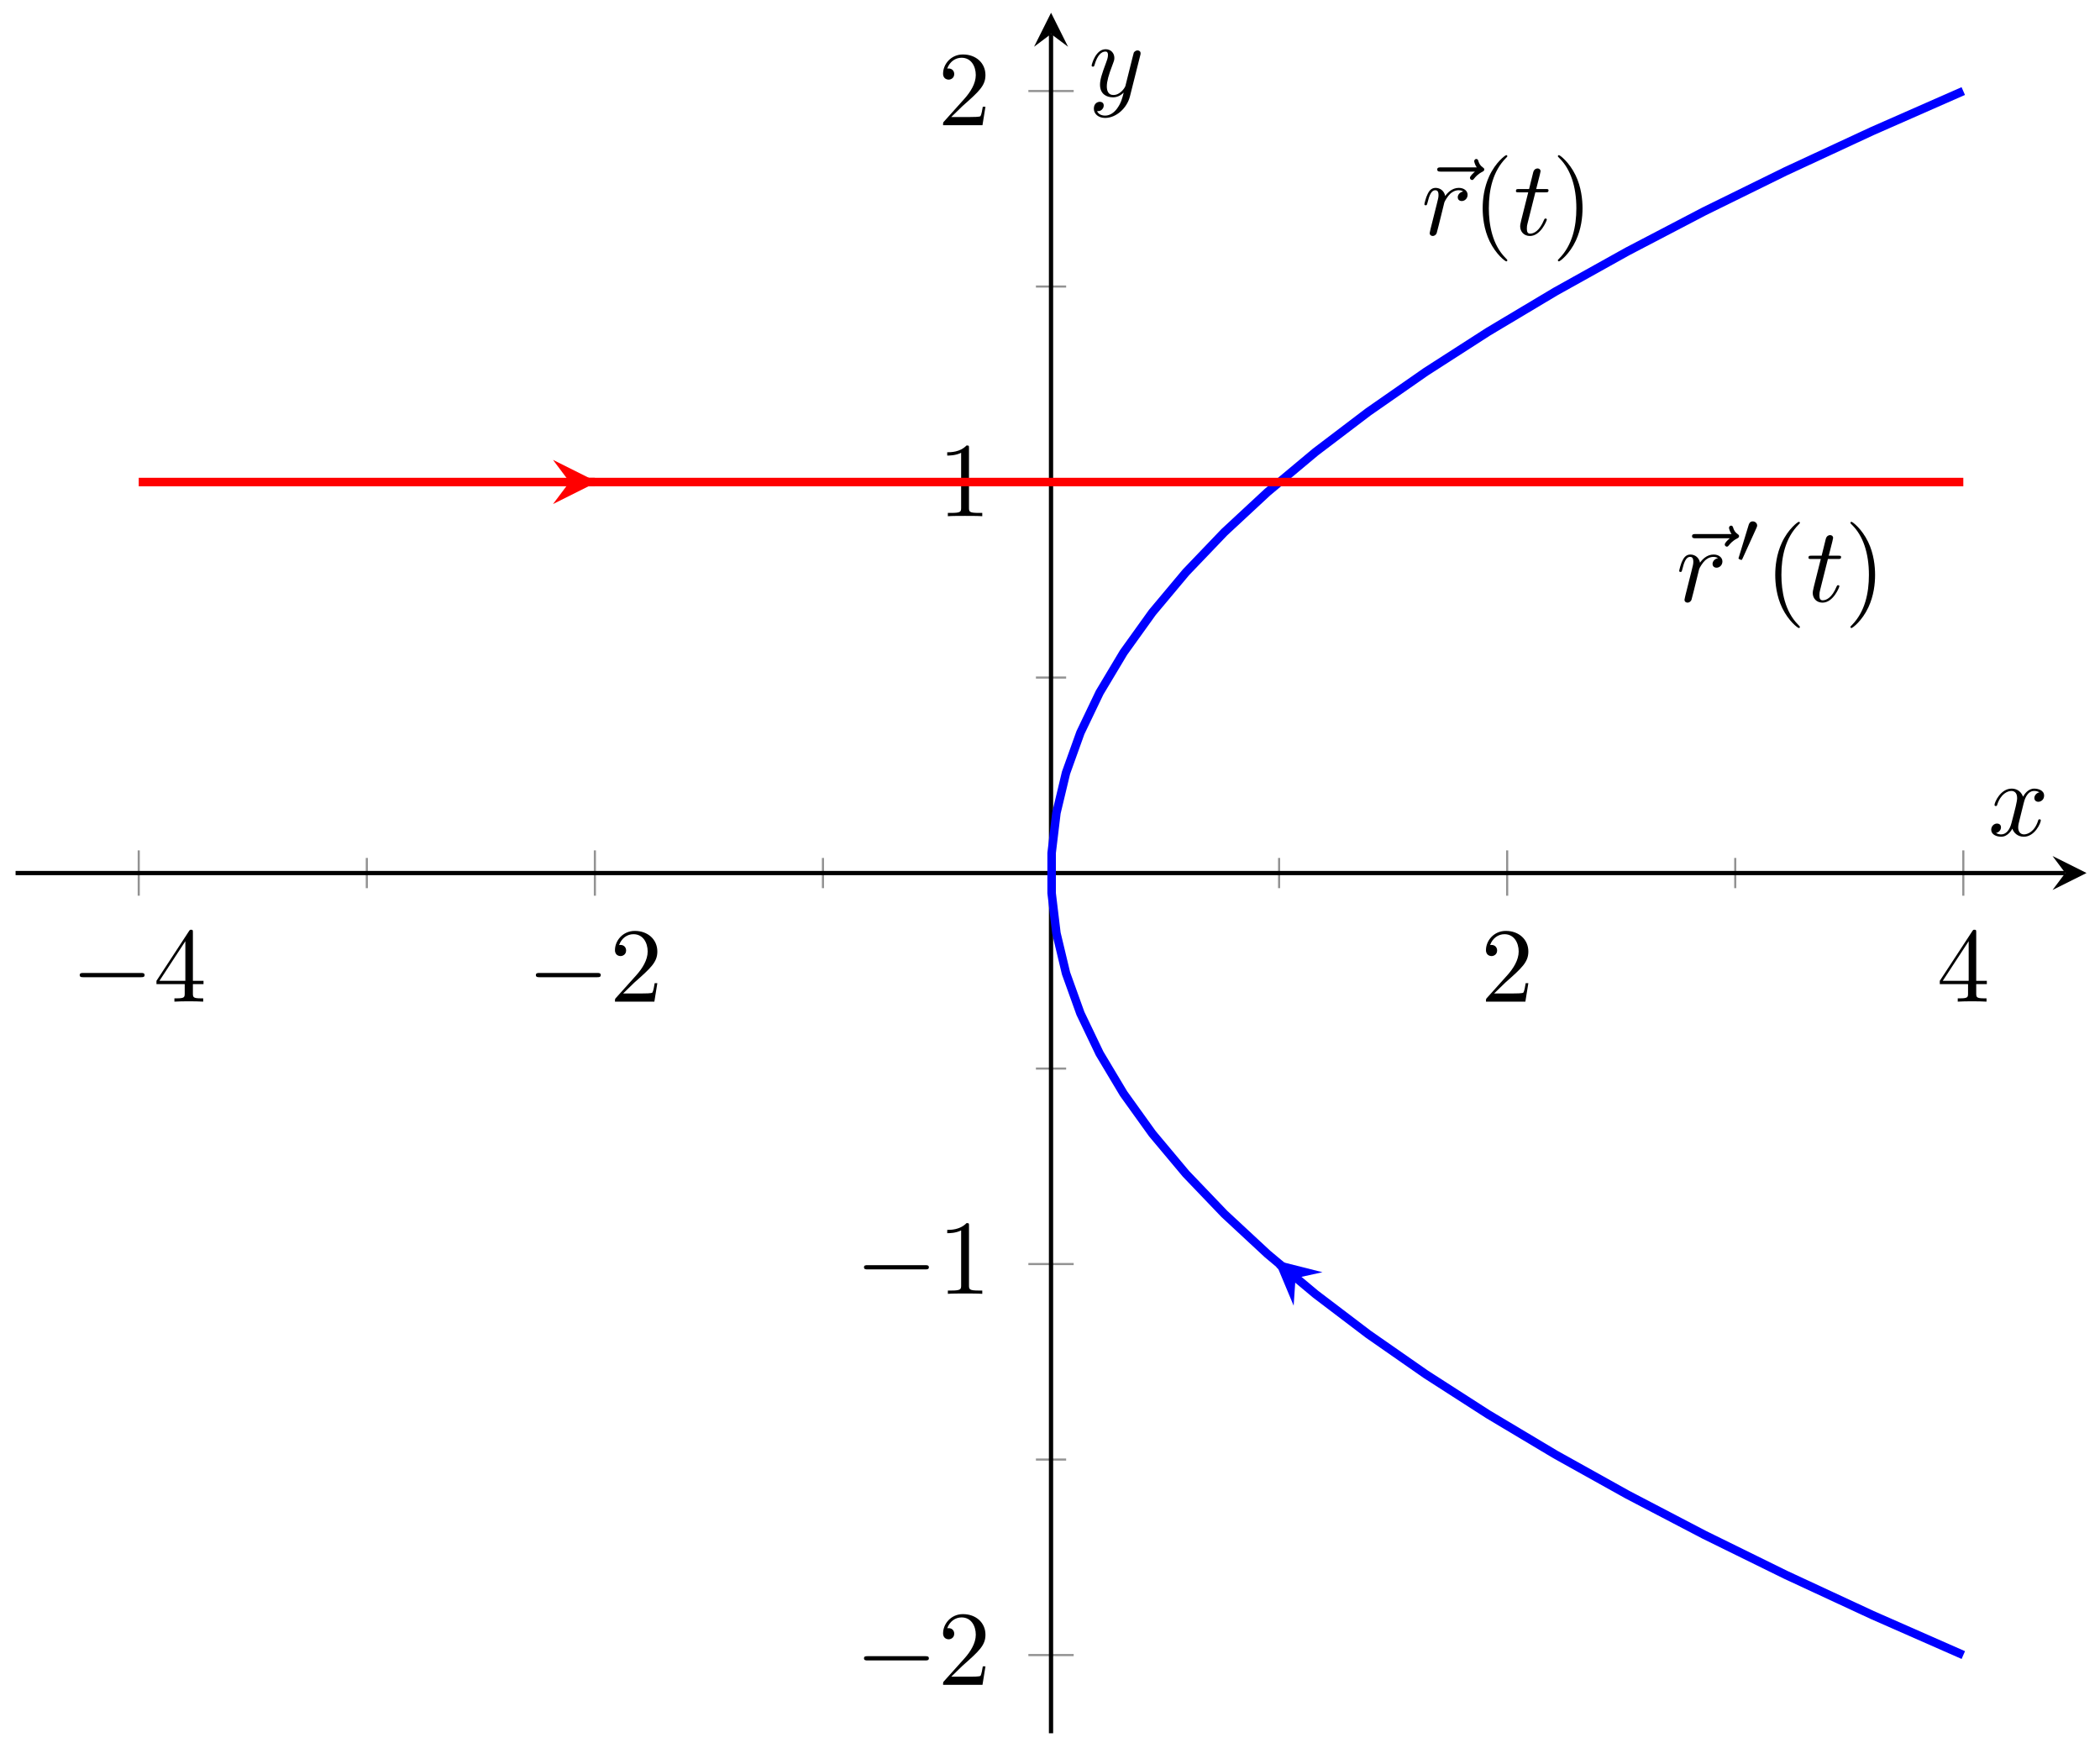 <svg xmlns="http://www.w3.org/2000/svg" xmlns:xlink="http://www.w3.org/1999/xlink" version="1.1" width="197" height="164" viewBox="0 0 197 164">
<defs>
<path id="font_1_1" d="M.659 .23C.676 .23 .694 .23 .694 .25 .694 .27 .676 .27 .659 .27H.118C.101 .27 .083 .27 .083 .25 .083 .23 .101 .23 .118 .23H.659Z"/>
<path id="font_2_5" d="M.294 .165V.078C.294 .042 .292 .031 .218 .031H.197V0C.238 .003 .29 .003 .332 .003 .374 .003 .427 .003 .468 0V.031H.447C.373 .031 .371 .042 .371 .078V.165H.471V.196H.371V.651C.371 .671 .371 .677 .355 .677 .346 .677 .343 .677 .335 .665L.028 .196V.165H.294M.3 .196H.056L.3 .569V.196Z"/>
<path id="font_2_4" d="M.127 .077 .233 .18C.389 .318 .449 .372 .449 .472 .449 .586 .359 .666 .237 .666 .124 .666 .05 .574 .05 .485 .05 .429 .1 .429 .103 .429 .12 .429 .155 .441 .155 .482 .155 .508 .137 .534 .102 .534 .094 .534 .092 .534 .089 .533 .112 .598 .166 .635 .224 .635 .315 .635 .358 .554 .358 .472 .358 .392 .308 .313 .253 .251L.061 .037C.05 .026 .05 .024 .05 0H.421L.449 .174H.424C.419 .144 .412 .1 .402 .085 .395 .077 .329 .077 .307 .077H.127Z"/>
<path id="font_2_3" d="M.294 .64C.294 .664 .294 .666 .271 .666 .209 .602 .121 .602 .089 .602V.571C.109 .571 .168 .571 .22 .597V.079C.22 .043 .217 .031 .127 .031H.095V0C.13 .003 .217 .003 .257 .003 .297 .003 .384 .003 .419 0V.031H.387C.297 .031 .294 .042 .294 .079V.64Z"/>
<clipPath id="clip_3">
<path transform="matrix(1,0,0,-1,1.462,162.6)" d="M0 0H194.269V161.396H0Z"/>
</clipPath>
<path id="font_4_5" d="M.537 .595C.523 .582 .49 .554 .49 .536 .49 .526 .5 .516 .51 .516 .519 .516 .524 .523 .529 .529 .541 .544 .564 .572 .608 .594 .615 .598 .625 .603 .625 .615 .625 .625 .618 .63 .611 .635 .589 .65 .578 .668 .57 .692 .568 .701 .564 .714 .55 .714 .536 .714 .53 .701 .53 .693 .53 .688 .538 .656 .554 .635H.217C.2 .635 .182 .635 .182 .615 .182 .595 .2 .595 .217 .595H.537Z"/>
<path id="font_4_1" d="M.088 .059C.085 .044 .079 .021 .079 .016 .079-.002 .093-.011 .108-.011 .12-.011 .138-.003 .145 .017 .147 .021 .181 .157 .185 .175 .193 .208 .211 .278 .217 .305 .221 .318 .249 .365 .273 .387 .281 .394 .31 .42 .353 .42 .379 .42 .394 .408 .395 .408 .365 .403 .343 .379 .343 .353 .343 .337 .354 .318 .381 .318 .408 .318 .436 .341 .436 .377 .436 .412 .404 .442 .353 .442 .288 .442 .244 .393 .225 .365 .217 .41 .181 .442 .134 .442 .088 .442 .069 .403 .06 .385 .042 .351 .029 .291 .029 .288 .029 .278 .039 .278 .041 .278 .051 .278 .052 .279 .058 .301 .075 .372 .095 .42 .131 .42 .148 .42 .162 .412 .162 .374 .162 .353 .159 .342 .146 .29L.088 .059Z"/>
<path id="font_2_1" d="M.331-.24C.331-.237 .331-.235 .314-.218 .189-.092 .157 .097 .157 .25 .157 .424 .195 .598 .318 .723 .331 .735 .331 .737 .331 .74 .331 .747 .327 .75 .321 .75 .311 .75 .221 .682 .162 .555 .111 .445 .099 .334 .099 .25 .099 .172 .11 .051 .165-.062 .225-.185 .311-.25 .321-.25 .327-.25 .331-.247 .331-.24Z"/>
<path id="font_4_2" d="M.206 .4H.3C.32 .4 .33 .4 .33 .42 .33 .431 .32 .431 .302 .431H.214C.25 .572 .255 .592 .255 .598 .255 .615 .243 .625 .226 .625 .223 .625 .195 .624 .186 .589L.147 .431H.053C.033 .431 .023 .431 .023 .412 .023 .4 .031 .4 .051 .4H.139C.067 .116 .063 .099 .063 .081 .063 .027 .101-.011 .155-.011 .257-.011 .314 .135 .314 .143 .314 .153 .306 .153 .302 .153 .293 .153 .292 .15 .287 .139 .244 .035 .191 .011 .157 .011 .136 .011 .126 .024 .126 .057 .126 .081 .128 .088 .132 .105L.206 .4Z"/>
<path id="font_2_2" d="M.289 .25C.289 .328 .278 .449 .223 .562 .163 .685 .077 .75 .067 .75 .061 .75 .057 .746 .057 .74 .057 .737 .057 .735 .076 .717 .174 .618 .231 .459 .231 .25 .231 .079 .194-.097 .07-.223 .057-.235 .057-.237 .057-.24 .057-.246 .061-.25 .067-.25 .077-.25 .167-.182 .226-.055 .277 .055 .289 .166 .289 .25Z"/>
<path id="font_5_1" d="M.29 .472C.298 .489 .299 .497 .299 .504 .299 .535 .271 .559 .24 .559 .202 .559 .19 .528 .185 .512L.053 .079C.052 .077 .048 .064 .048 .063 .048 .051 .079 .041 .087 .041 .094 .041 .095 .043 .102 .058L.29 .472Z"/>
<path id="font_4_3" d="M.334 .302C.34 .328 .363 .42 .433 .42 .438 .42 .462 .42 .483 .407 .455 .402 .435 .377 .435 .353 .435 .337 .446 .318 .473 .318 .495 .318 .527 .336 .527 .376 .527 .428 .468 .442 .434 .442 .376 .442 .341 .389 .329 .366 .304 .432 .25 .442 .221 .442 .117 .442 .06 .313 .06 .288 .06 .278 .07 .278 .072 .278 .08 .278 .083 .28 .085 .289 .119 .395 .185 .42 .219 .42 .238 .42 .273 .411 .273 .353 .273 .322 .256 .255 .219 .115 .203 .053 .168 .011 .124 .011 .118 .011 .095 .011 .074 .024 .099 .029 .121 .05 .121 .078 .121 .105 .099 .113 .084 .113 .054 .113 .029 .087 .029 .055 .029 .009 .079-.011 .123-.011 .189-.011 .225 .059 .228 .065 .24 .028 .276-.011 .336-.011 .439-.011 .496 .118 .496 .143 .496 .153 .487 .153 .484 .153 .475 .153 .473 .149 .471 .142 .438 .035 .37 .011 .338 .011 .299 .011 .283 .043 .283 .077 .283 .099 .289 .121 .3 .165L.334 .302Z"/>
<path id="font_4_4" d="M.486 .381C.49 .395 .49 .397 .49 .404 .49 .422 .476 .431 .461 .431 .451 .431 .435 .425 .426 .41 .424 .405 .416 .374 .412 .356 .405 .33 .398 .303 .392 .276L.347 .096C.343 .081 .3 .011 .234 .011 .183 .011 .172 .055 .172 .092 .172 .138 .189 .2 .223 .288 .239 .329 .243 .34 .243 .36 .243 .405 .211 .442 .161 .442 .066 .442 .029 .297 .029 .288 .029 .278 .039 .278 .041 .278 .051 .278 .052 .28 .057 .296 .084 .39 .124 .42 .158 .42 .166 .42 .183 .42 .183 .388 .183 .363 .173 .337 .166 .318 .126 .212 .108 .155 .108 .108 .108 .019 .171-.011 .23-.011 .269-.011 .303 .006 .331 .034 .318-.018 .306-.067 .266-.12 .24-.154 .202-.183 .156-.183 .142-.183 .097-.18 .08-.141 .096-.141 .109-.141 .123-.129 .133-.12 .143-.107 .143-.088 .143-.057 .116-.053 .106-.053 .083-.053 .05-.069 .05-.118 .05-.168 .094-.205 .156-.205 .259-.205 .362-.114 .39-.001L.486 .381Z"/>
</defs>
<path transform="matrix(1,0,0,-1,1.462,162.6)" stroke-width=".199" stroke-linecap="butt" stroke-miterlimit="10" stroke-linejoin="miter" fill="none" stroke="#929292" d="M32.949 79.28V82.115M75.739 79.28V82.115M118.53 79.28V82.115M161.32 79.28V82.115"/>
<path transform="matrix(1,0,0,-1,1.462,162.6)" stroke-width=".199" stroke-linecap="butt" stroke-miterlimit="10" stroke-linejoin="miter" fill="none" stroke="#929292" d="M11.553 78.572V82.824M54.344 78.572V82.824M139.925 78.572V82.824M182.716 78.572V82.824"/>
<path transform="matrix(1,0,0,-1,1.462,162.6)" stroke-width=".199" stroke-linecap="butt" stroke-miterlimit="10" stroke-linejoin="miter" fill="none" stroke="#929292" d="M95.717 25.677H98.552M95.717 62.357H98.552M95.717 99.038H98.552M95.717 135.719H98.552"/>
<path transform="matrix(1,0,0,-1,1.462,162.6)" stroke-width=".199" stroke-linecap="butt" stroke-miterlimit="10" stroke-linejoin="miter" fill="none" stroke="#929292" d="M95.009 7.336H99.26M95.009 44.017H99.26M95.009 117.379H99.26M95.009 154.06H99.26"/>
<path transform="matrix(1,0,0,-1,1.462,162.6)" stroke-width=".399" stroke-linecap="butt" stroke-miterlimit="10" stroke-linejoin="miter" fill="none" stroke="#000000" d="M0 80.698H192.276"/>
<path transform="matrix(1,0,0,-1,193.744,81.898)" d="M1.993 0-1.196 1.594 0 0-1.196-1.594"/>
<path transform="matrix(1,0,0,-1,1.462,162.6)" stroke-width=".399" stroke-linecap="butt" stroke-miterlimit="10" stroke-linejoin="miter" fill="none" stroke="#000000" d="M97.134 0V159.403"/>
<path transform="matrix(0,-1,-1,-0,98.599,3.189)" d="M1.993 0-1.196 1.594 0 0-1.196-1.594"/>
<use data-text="&#x2212;" xlink:href="#font_1_1" transform="matrix(9.963,0,0,-9.963,6.65,93.965)"/>
<use data-text="4" xlink:href="#font_2_5" transform="matrix(9.963,0,0,-9.963,14.399,93.965)"/>
<use data-text="&#x2212;" xlink:href="#font_1_1" transform="matrix(9.963,0,0,-9.963,49.442,93.965)"/>
<use data-text="2" xlink:href="#font_2_4" transform="matrix(9.963,0,0,-9.963,57.191,93.965)"/>
<use data-text="2" xlink:href="#font_2_4" transform="matrix(9.963,0,0,-9.963,138.9,93.965)"/>
<use data-text="4" xlink:href="#font_2_5" transform="matrix(9.963,0,0,-9.963,181.692,93.965)"/>
<use data-text="&#x2212;" xlink:href="#font_1_1" transform="matrix(9.963,0,0,-9.963,80.223,158.059)"/>
<use data-text="2" xlink:href="#font_2_4" transform="matrix(9.963,0,0,-9.963,87.972,158.059)"/>
<use data-text="&#x2212;" xlink:href="#font_1_1" transform="matrix(9.963,0,0,-9.963,80.223,121.376)"/>
<use data-text="1" xlink:href="#font_2_3" transform="matrix(9.963,0,0,-9.963,87.972,121.376)"/>
<use data-text="1" xlink:href="#font_2_3" transform="matrix(9.963,0,0,-9.963,87.971,48.426)"/>
<use data-text="2" xlink:href="#font_2_4" transform="matrix(9.963,0,0,-9.963,87.971,11.744)"/>
<g clip-path="url(#clip_3)">
<path transform="matrix(1,0,0,-1,1.462,162.6)" stroke-width=".797" stroke-linecap="butt" stroke-miterlimit="10" stroke-linejoin="miter" fill="none" stroke="#0000ff" d="M182.716 7.336 174.163 11.098 166.061 14.86 158.409 18.622 151.207 22.385 144.455 26.147 138.153 29.909 132.301 33.671 126.9 37.433 121.948 41.195 117.447 44.957 113.396 48.719 109.795 52.481 106.644 56.243 103.943 60.005 101.692 63.768 99.892 67.53 98.541 71.292 97.641 75.054 97.191 78.816 97.191 82.578 97.641 86.34 98.541 90.102 99.891 93.864 101.691 97.626 103.942 101.388 106.643 105.151 109.793 108.913 113.394 112.675 117.445 116.437 121.946 120.199 126.897 123.961 132.299 127.723 138.15 131.485 144.452 135.247 151.203 139.009 158.405 142.772 166.057 146.534 174.159 150.296 182.711 154.058"/>
<path transform="matrix(1,0,0,-1,1.462,162.6)" stroke-width=".399" stroke-linecap="butt" stroke-miterlimit="10" stroke-linejoin="miter" fill="none" stroke="#000000" d="M139.925 143.055"/>
<use data-text="&#x20d7;" xlink:href="#font_4_5" transform="matrix(9.963,0,0,-9.963,133.013,22.028)"/>
<use data-text="r" xlink:href="#font_4_1" transform="matrix(9.963,0,0,-9.963,133.332,22.028)"/>
<use data-text="(" xlink:href="#font_2_1" transform="matrix(9.963,0,0,-9.963,138.103,22.028)"/>
<use data-text="t" xlink:href="#font_4_2" transform="matrix(9.963,0,0,-9.963,141.978,22.028)"/>
<use data-text=")" xlink:href="#font_2_2" transform="matrix(9.963,0,0,-9.963,145.576,22.028)"/>
<path transform="matrix(1,0,0,-1,1.462,162.6)" stroke-width=".797" stroke-linecap="butt" stroke-miterlimit="10" stroke-linejoin="miter" fill="none" stroke="#ff0000" d="M11.553 117.379H182.716"/>
<use data-text="&#x20d7;" xlink:href="#font_4_5" transform="matrix(9.963,0,0,-9.963,156.916,56.425)"/>
<use data-text="r" xlink:href="#font_4_1" transform="matrix(9.963,0,0,-9.963,157.235,56.425)"/>
<use data-text="&#x2032;" xlink:href="#font_5_1" transform="matrix(6.974,0,0,-6.974,162.753,52.81)"/>
<use data-text="(" xlink:href="#font_2_1" transform="matrix(9.963,0,0,-9.963,165.548,56.425)"/>
<use data-text="t" xlink:href="#font_4_2" transform="matrix(9.963,0,0,-9.963,169.423,56.425)"/>
<use data-text=")" xlink:href="#font_2_2" transform="matrix(9.963,0,0,-9.963,173.021,56.425)"/>
<path transform="matrix(1,0,0,-1,1.462,162.6)" stroke-width=".797" stroke-linecap="butt" stroke-miterlimit="10" stroke-linejoin="miter" fill="none" stroke="#ff0000" d="M54.344 117.379H51.968"/>
<path transform="matrix(1,0,0,-1,53.431,45.215)" d="M2.59 0-1.554 2.072 0 0-1.554-2.072" fill="#ff0000"/>
<path transform="matrix(1,0,0,-1,1.462,162.6)" stroke-width=".797" stroke-linecap="butt" stroke-miterlimit="10" stroke-linejoin="miter" fill="none" stroke="#0000ff" d="M118.53 44.017 120.066 42.693"/>
<path transform="matrix(-.758,-.653,-.653,.758,121.532,119.905)" d="M2.59 0-1.554 2.072 0 0-1.554-2.072" fill="#0000ff"/>
</g>
<use data-text="x" xlink:href="#font_4_3" transform="matrix(9.963,0,0,-9.963,186.506,78.385)"/>
<use data-text="y" xlink:href="#font_4_4" transform="matrix(9.963,0,0,-9.963,102.116,9.022)"/>
</svg>
